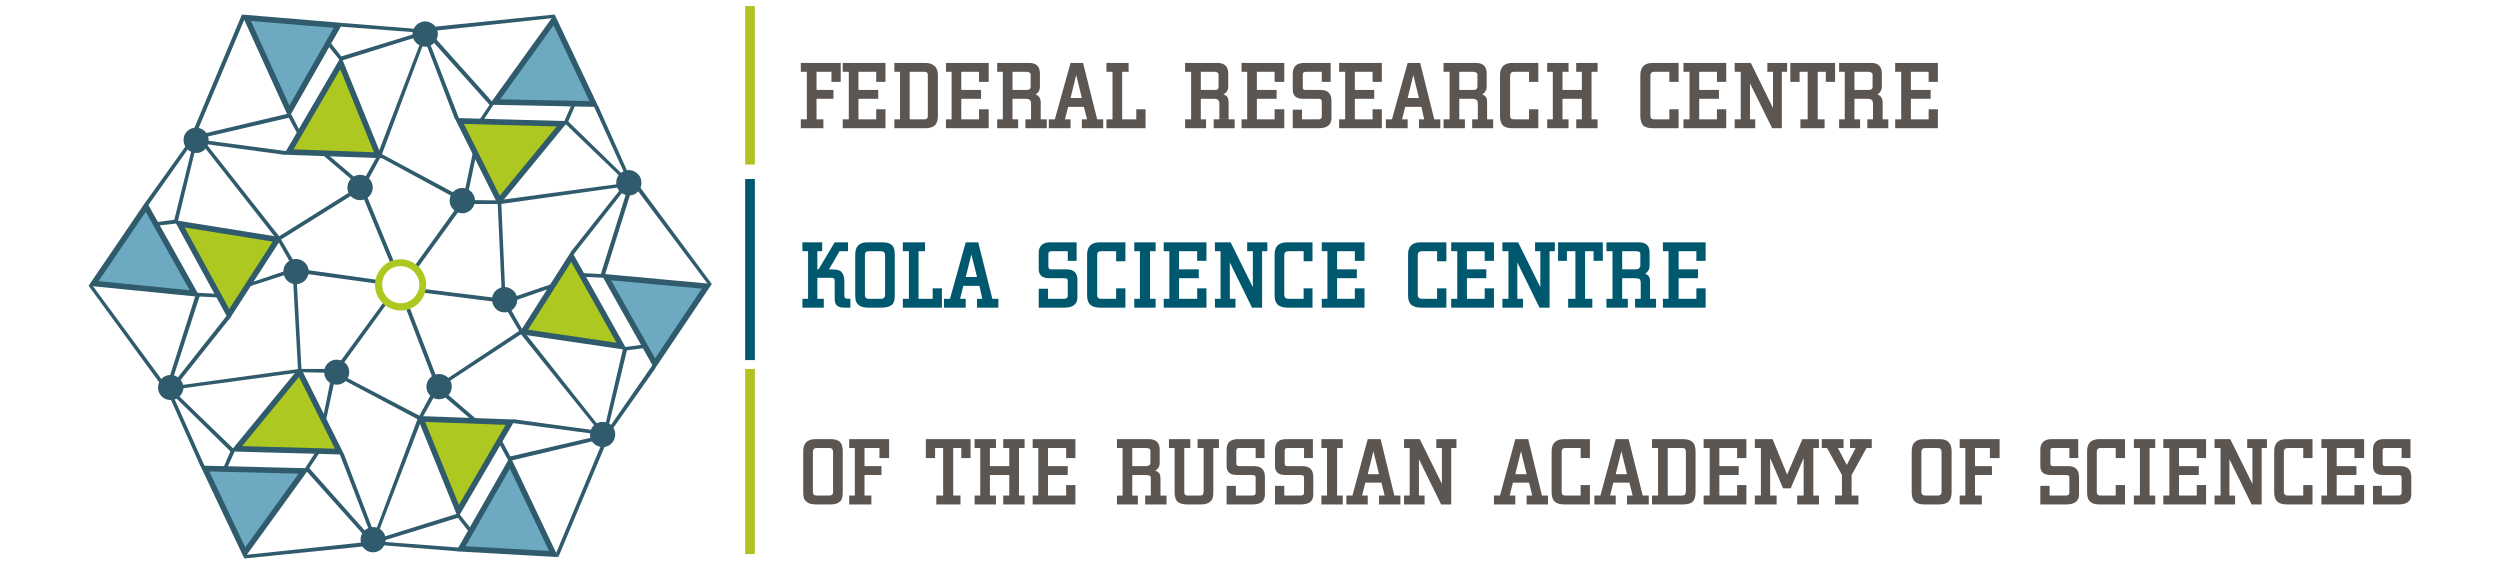 <?xml version="1.0" encoding="UTF-8"?>
<!DOCTYPE svg PUBLIC "-//W3C//DTD SVG 1.1//EN" "http://www.w3.org/Graphics/SVG/1.1/DTD/svg11.dtd">
<!-- Creator: CorelDRAW X6 -->
<svg xmlns="http://www.w3.org/2000/svg" xml:space="preserve" width="62mm" height="14mm" version="1.1" style="shape-rendering:geometricPrecision; text-rendering:geometricPrecision; image-rendering:optimizeQuality; fill-rule:evenodd; clip-rule:evenodd"
viewBox="0 0 6200 1400"
 xmlns:xlink="http://www.w3.org/1999/xlink">
 <defs>
  <style type="text/css">
   <![CDATA[
    .str0 {stroke:#2F5B6C;stroke-width:13.99}
    .fil6 {fill:#2F5B6C}
    .fil5 {fill:#6DAAC2}
    .fil4 {fill:#ADC921}
    .fil1 {fill:#00586F}
    .fil0 {fill:#B1C222}
    .fil3 {fill:#00586F;fill-rule:nonzero}
    .fil2 {fill:#5C5653;fill-rule:nonzero}
   ]]>
  </style>
 </defs>
 <g id="Слой_x0020_1">
  <g id="_679521712">
   <polygon class="fil0" points="1848,15 1872,15 1872,408 1848,408 "/>
   <polygon class="fil1" points="1848,444 1872,444 1872,893 1848,893 "/>
   <polygon class="fil0" points="1848,915 1872,915 1872,1374 1848,1374 "/>
   <path class="fil2" d="M2085 203l-23 0 0 -25 -37 0 0 45 42 0 0 22 -42 0 0 51 17 0 0 22 -56 0 0 -22 15 0 0 -118 -15 0 0 -22 99 0 0 47zm2078 115l-63 0c-11,0 -19,-2 -24,-6 -5,-5 -8,-13 -8,-24l0 -102c0,-20 11,-30 31,-30l64 0 0 47 -23 0 0 -25 -38 0c-6,0 -9,4 -9,10l0 99c0,6 3,9 9,9l38 0 0 -25 23 0 0 47zm-1967 0l-106 0 0 -22 15 0 0 -118 -15 0 0 -22 106 0 0 47 -23 0 0 -25 -44 0 0 45 49 0 0 22 -49 0 0 51 44 0 0 -25 23 0 0 47zm130 -31c0,12 -3,20 -8,24 -5,5 -13,7 -24,7l-76 0 0 -22 14 0 0 -118 -14 0 0 -22 76 0c11,0 19,3 24,8 5,4 8,12 8,23l0 100zm-25 -2l0 -97c0,-4 0,-6 -2,-8 -1,-1 -4,-2 -7,-2l-36 0 0 118 36 0c3,0 6,-1 7,-2 2,-2 2,-5 2,-9zm151 33l-106 0 0 -22 14 0 0 -118 -14 0 0 -22 106 0 0 47 -24 0 0 -25 -44 0 0 45 49 0 0 22 -49 0 0 51 44 0 0 -25 24 0 0 47zm144 0l-53 0 0 -22 14 0 0 -38c0,-5 -1,-9 -3,-10 -2,-2 -5,-3 -11,-3l-32 0 0 51 14 0 0 22 -52 0 0 -22 14 0 0 -118 -14 0 0 -22 79 0c18,0 27,9 27,26l0 33c0,8 -3,15 -11,19 5,2 9,5 10,8 2,3 3,8 3,13l0 41 15 0 0 22zm-40 -104l0 -29c0,-4 -4,-7 -11,-7l-34 0 0 45 32 0c5,0 8,0 9,-1 3,-1 4,-4 4,-8zm180 104l-53 0 0 -22 13 0 -8 -31 -39 0 -8 31 14 0 0 22 -54 0 0 -22 15 0 39 -140 31 0 35 140 15 0 0 22zm-53 -75l-14 -57 -14 57 28 0zm158 75l-97 0 0 -22 15 0 0 -118 -15 0 0 -22 55 0 0 22 -16 0 0 118 35 0 0 -25 23 0 0 47zm221 0l-52 0 0 -22 14 0 0 -38c0,-5 -1,-9 -3,-10 -2,-2 -6,-3 -11,-3l-32 0 0 51 13 0 0 22 -52 0 0 -22 15 0 0 -118 -15 0 0 -22 80 0c18,0 27,9 27,26l0 33c0,8 -4,15 -12,19 6,2 9,5 11,8 1,3 2,8 2,13l0 41 15 0 0 22zm-40 -104l0 -29c0,-4 -3,-7 -11,-7l-33 0 0 45 32 0c4,0 7,0 9,-1 2,-1 3,-4 3,-8zm163 104l-106 0 0 -22 14 0 0 -118 -14 0 0 -22 106 0 0 47 -24 0 0 -25 -44 0 0 45 49 0 0 22 -49 0 0 51 44 0 0 -25 24 0 0 47zm117 -25c0,17 -11,25 -32,25l-64 0 0 -46 23 0 0 24 40 0c6,0 9,-2 9,-7l0 -32c0,-5 0,-8 -1,-9 -1,-2 -3,-3 -8,-3l-37 0c-17,0 -26,-7 -26,-22l0 -40c0,-18 10,-27 28,-27l66 0 0 47 -22 0 0 -25 -38 0c-4,0 -6,1 -7,2 -2,0 -2,2 -2,5l0 33c0,3 2,5 6,5l38 0c18,0 27,9 27,27l0 43zm125 25l-106 0 0 -22 15 0 0 -118 -15 0 0 -22 106 0 0 47 -23 0 0 -25 -44 0 0 45 48 0 0 22 -48 0 0 51 44 0 0 -25 23 0 0 47zm145 0l-53 0 0 -22 13 0 -7 -31 -40 0 -8 31 14 0 0 22 -54 0 0 -22 15 0 39 -140 31 0 35 140 15 0 0 22zm-53 -75l-14 -57 -14 57 28 0zm184 75l-52 0 0 -22 14 0 0 -38c0,-5 -1,-9 -3,-10 -2,-2 -6,-3 -11,-3l-32 0 0 51 14 0 0 22 -53 0 0 -22 15 0 0 -118 -15 0 0 -22 80 0c18,0 27,9 27,26l0 33c0,8 -4,15 -11,19 5,2 8,5 10,8 2,3 2,8 2,13l0 41 15 0 0 22zm-39 -104l0 -29c0,-4 -4,-7 -12,-7l-33 0 0 45 32 0c4,0 7,0 9,-1 2,-1 4,-4 4,-8zm151 104l-63 0c-11,0 -19,-2 -24,-6 -5,-5 -8,-13 -8,-24l0 -102c0,-20 11,-30 31,-30l64 0 0 47 -23 0 0 -25 -37 0c-7,0 -10,4 -10,10l0 99c0,6 3,9 10,9l37 0 0 -25 23 0 0 47zm147 0l-53 0 0 -22 14 0 0 -51 -48 0 0 51 15 0 0 22 -53 0 0 -22 14 0 0 -118 -14 0 0 -22 53 0 0 22 -15 0 0 45 48 0 0 -45 -14 0 0 -22 53 0 0 22 -15 0 0 118 15 0 0 22zm319 0l-106 0 0 -22 15 0 0 -118 -15 0 0 -22 106 0 0 47 -23 0 0 -25 -44 0 0 45 49 0 0 22 -49 0 0 51 44 0 0 -25 23 0 0 47zm151 -140l-13 0 0 140 -24 0 -55 -111 0 89 13 0 0 22 -51 0 0 -22 15 0 0 -118 -15 0 0 -22 40 0 55 112 0 -90 -14 0 0 -22 49 0 0 22zm119 25l-23 0 0 -25 -20 0 0 118 17 0 0 22 -60 0 0 -22 18 0 0 -118 -20 0 0 25 -23 0 0 -47 111 0 0 47zm132 115l-52 0 0 -22 14 0 0 -38c0,-5 -1,-9 -3,-10 -2,-2 -5,-3 -11,-3l-32 0 0 51 14 0 0 22 -52 0 0 -22 14 0 0 -118 -14 0 0 -22 79 0c18,0 27,9 27,26l0 33c0,8 -4,15 -11,19 5,2 8,5 10,8 2,3 3,8 3,13l0 41 14 0 0 22zm-39 -104l0 -29c0,-4 -4,-7 -11,-7l-34 0 0 45 32 0c5,0 8,0 9,-1 3,-1 4,-4 4,-8zm162 104l-106 0 0 -22 15 0 0 -118 -15 0 0 -22 106 0 0 47 -23 0 0 -25 -44 0 0 45 49 0 0 22 -49 0 0 51 44 0 0 -25 23 0 0 47z"/>
   <path class="fil2" d="M2090 1221c0,11 -2,19 -7,23 -5,5 -13,7 -24,7l-35 0c-11,0 -19,-2 -24,-7 -6,-4 -8,-12 -8,-23l0 -102c0,-20 10,-30 31,-30l36 0c11,0 19,2 24,7 5,5 7,12 7,23l0 102zm-24 -1l0 -99c0,-7 -3,-10 -10,-10l-30 0c-7,0 -10,3 -10,10l0 99c0,6 3,9 10,9l30 0c7,0 10,-3 10,-9zm827 31l-53 0 0 -22 14 0 0 -38c0,-6 0,-9 -2,-11 -2,-1 -6,-2 -12,-2l-32 0 0 51 14 0 0 22 -52 0 0 -22 14 0 0 -118 -14 0 0 -22 79 0c18,0 27,9 27,25l0 34c0,8 -3,15 -11,19 5,2 9,5 11,8 1,3 2,7 2,13l0 41 15 0 0 22zm-40 -105l0 -28c0,-5 -4,-7 -11,-7l-34 0 0 45 32 0c5,0 8,-1 10,-2 2,-1 3,-4 3,-8zm986 105l-53 0 0 -22 14 0 -8 -32 -40 0 -8 32 14 0 0 22 -53 0 0 -22 15 0 38 -140 32 0 34 140 15 0 0 22zm-53 -75l-14 -57 -14 57 28 0zm1370 50c0,17 -11,25 -32,25l-64 0 0 -46 23 0 0 24 40 0c6,0 9,-2 9,-7l0 -33c0,-4 0,-7 -1,-9 -1,-1 -4,-2 -8,-2l-37 0c-17,0 -26,-7 -26,-22l0 -41c0,-17 10,-26 28,-26l66 0 0 47 -22 0 0 -25 -38 0c-4,0 -6,0 -7,1 -2,1 -2,3 -2,6l0 32c0,4 2,6 6,6l38 0c18,0 27,9 27,27l0 43zm-2951 -90l-24 0 0 -25 -37 0 0 45 42 0 0 22 -42 0 0 51 17 0 0 22 -55 0 0 -22 14 0 0 -118 -14 0 0 -22 99 0 0 47zm202 0l-23 0 0 -25 -20 0 0 118 18 0 0 22 -60 0 0 -22 17 0 0 -118 -20 0 0 25 -23 0 0 -47 111 0 0 47zm134 115l-53 0 0 -22 15 0 0 -51 -48 0 0 51 15 0 0 22 -53 0 0 -22 14 0 0 -118 -14 0 0 -22 53 0 0 22 -15 0 0 45 48 0 0 -45 -15 0 0 -22 53 0 0 22 -14 0 0 118 14 0 0 22zm126 0l-106 0 0 -22 14 0 0 -118 -14 0 0 -22 106 0 0 47 -23 0 0 -25 -45 0 0 45 49 0 0 22 -49 0 0 51 45 0 0 -26 23 0 0 48zm356 -140l-14 0 0 111c0,10 -2,18 -8,22 -5,5 -13,7 -23,7l-34 0c-10,0 -18,-2 -24,-7 -5,-5 -7,-13 -7,-24l0 -109 -14 0 0 -22 53 0 0 22 -15 0 0 107c0,4 0,6 1,7 1,3 4,4 9,4l27 0c5,0 8,-1 9,-2 1,-2 2,-5 2,-9l0 -107 -15 0 0 -22 53 0 0 22zm114 115c0,17 -10,25 -31,25l-64 0 0 -46 23 0 0 24 39 0c7,0 10,-2 10,-7l0 -33c0,-4 0,-7 -1,-9 -1,-1 -4,-2 -8,-2l-37 0c-17,0 -26,-7 -26,-22l0 -41c0,-17 9,-26 28,-26l66 0 0 47 -22 0 0 -25 -39 0c-3,0 -5,0 -7,1 -1,1 -2,3 -2,6l0 32c0,4 3,6 7,6l37 0c18,0 27,9 27,27l0 43zm120 0c0,17 -10,25 -31,25l-64 0 0 -46 23 0 0 24 39 0c7,0 10,-2 10,-7l0 -33c0,-4 0,-7 -1,-9 -1,-1 -4,-2 -8,-2l-37 0c-17,0 -26,-7 -26,-22l0 -41c0,-17 9,-26 28,-26l66 0 0 47 -22 0 0 -25 -39 0c-3,0 -5,0 -7,1 -1,1 -2,3 -2,6l0 32c0,4 2,6 7,6l37 0c18,0 27,9 27,27l0 43zm73 25l-53 0 0 -22 14 0 0 -118 -14 0 0 -22 53 0 0 22 -14 0 0 118 14 0 0 22zm143 0l-53 0 0 -22 14 0 -8 -32 -40 0 -8 32 14 0 0 22 -53 0 0 -22 15 0 38 -140 32 0 34 140 15 0 0 22zm-53 -75l-14 -57 -14 57 28 0zm192 -65l-13 0 0 140 -25 0 -55 -112 0 90 14 0 0 22 -51 0 0 -22 14 0 0 -118 -14 0 0 -22 39 0 55 111 0 -89 -14 0 0 -22 50 0 0 22zm331 140l-63 0c-11,0 -19,-2 -24,-7 -5,-4 -8,-12 -8,-23l0 -102c0,-20 11,-30 31,-30l64 0 0 47 -23 0 0 -25 -38 0c-6,0 -9,3 -9,10l0 99c0,6 3,9 9,9l38 0 0 -26 23 0 0 48zm146 0l-54 0 0 -22 14 0 -8 -32 -40 0 -8 32 14 0 0 22 -53 0 0 -22 15 0 38 -140 32 0 35 140 15 0 0 22zm-54 -75l-14 -57 -14 57 28 0zm170 44c0,11 -2,19 -7,24 -5,5 -13,7 -25,7l-76 0 0 -22 15 0 0 -118 -15 0 0 -22 76 0c11,0 19,2 24,7 6,5 8,13 8,24l0 100zm-24 -2l0 -97c0,-4 -1,-7 -2,-8 -2,-1 -4,-2 -8,-2l-35 0 0 118 35 0c4,0 7,-1 8,-3 1,-1 2,-4 2,-8zm150 33l-106 0 0 -22 15 0 0 -118 -15 0 0 -22 106 0 0 47 -23 0 0 -25 -44 0 0 45 48 0 0 22 -48 0 0 51 44 0 0 -26 23 0 0 48zm180 0l-54 0 0 -22 16 0 0 -93 -32 75 -19 0 -32 -75 0 93 16 0 0 22 -54 0 0 -22 15 0 0 -118 -15 0 0 -22 44 0 36 88 38 -88 41 0 0 22 -14 0 0 118 14 0 0 22zm131 -140l-13 0 -37 67 0 51 17 0 0 22 -58 0 0 -22 17 0 0 -51 -37 -67 -13 0 0 -22 54 0 0 22 -14 0 22 42 22 -42 -14 0 0 -22 54 0 0 22zm198 110c0,11 -3,19 -8,23 -5,5 -13,7 -24,7l-35 0c-11,0 -19,-2 -24,-7 -5,-4 -8,-12 -8,-23l0 -102c0,-20 10,-30 31,-30l37 0c10,0 18,2 23,7 5,5 8,12 8,23l0 102zm-25 -1l0 -99c0,-7 -3,-10 -10,-10l-30 0c-6,0 -10,3 -10,10l0 99c0,6 4,9 10,9l30 0c7,0 10,-3 10,-9zm144 -84l-24 0 0 -25 -37 0 0 45 42 0 0 22 -42 0 0 51 17 0 0 22 -55 0 0 -22 14 0 0 -118 -14 0 0 -22 99 0 0 47zm311 115l-63 0c-11,0 -19,-2 -23,-7 -6,-4 -8,-12 -8,-23l0 -102c0,-20 10,-30 31,-30l63 0 0 47 -23 0 0 -25 -37 0c-7,0 -10,3 -10,10l0 99c0,6 3,9 10,9l37 0 0 -26 23 0 0 48zm75 0l-53 0 0 -22 15 0 0 -118 -15 0 0 -22 53 0 0 22 -14 0 0 118 14 0 0 22zm126 0l-106 0 0 -22 15 0 0 -118 -15 0 0 -22 106 0 0 47 -23 0 0 -25 -44 0 0 45 49 0 0 22 -49 0 0 51 44 0 0 -26 23 0 0 48zm151 -140l-13 0 0 140 -25 0 -55 -112 0 90 14 0 0 22 -51 0 0 -22 15 0 0 -118 -15 0 0 -22 39 0 55 111 0 -89 -13 0 0 -22 49 0 0 22zm113 140l-63 0c-11,0 -19,-2 -24,-7 -5,-4 -8,-12 -8,-23l0 -102c0,-20 10,-30 31,-30l64 0 0 47 -23 0 0 -25 -38 0c-6,0 -10,3 -10,10l0 99c0,6 4,9 10,9l38 0 0 -26 23 0 0 48zm128 0l-106 0 0 -22 14 0 0 -118 -14 0 0 -22 106 0 0 47 -24 0 0 -25 -44 0 0 45 49 0 0 22 -49 0 0 51 44 0 0 -26 24 0 0 48zm117 -25c0,17 -11,25 -31,25l-64 0 0 -46 22 0 0 24 40 0c6,0 9,-2 9,-7l0 -33c0,-4 0,-7 -1,-9 -1,-1 -3,-2 -7,-2l-38 0c-17,0 -25,-7 -25,-22l0 -41c0,-17 9,-26 27,-26l66 0 0 47 -22 0 0 -25 -38 0c-4,0 -6,0 -7,1 -2,1 -2,3 -2,6l0 32c0,4 2,6 6,6l38 0c18,0 27,9 27,27l0 43z"/>
   <path class="fil3" d="M2109 763l-15 0c-9,0 -15,-2 -18,-5 -4,-3 -6,-9 -6,-17l0 -44c0,-6 -2,-8 -8,-8l-35 0 0 52 16 0 0 22 -53 0 0 -22 14 0 0 -118 -14 0 0 -22 49 0 0 22 -12 0 0 45 3 0 40 -67 33 0 0 22 -21 0 -26 45c14,0 23,1 28,4 6,4 10,13 10,26l0 34c0,5 1,8 4,8 1,1 4,1 11,1l0 22zm1478 0l-63 0c-11,0 -19,-3 -24,-7 -5,-5 -8,-12 -8,-23l0 -102c0,-20 10,-30 31,-30l64 0 0 47 -23 0 0 -25 -38 0c-6,0 -10,3 -10,10l0 98c0,7 4,10 10,10l38 0 0 -26 23 0 0 48zm-1368 -30c0,11 -2,19 -7,23 -5,4 -14,7 -25,7l-35 0c-11,0 -19,-3 -23,-7 -6,-5 -8,-12 -8,-23l0 -102c0,-20 10,-30 30,-30l37 0c11,0 19,2 24,7 5,4 7,12 7,23l0 102zm-24 -2l0 -98c0,-7 -4,-10 -10,-10l-30 0c-7,0 -10,3 -10,10l0 98c0,7 3,10 10,10l30 0c6,0 10,-3 10,-10zm141 32l-97 0 0 -22 15 0 0 -118 -15 0 0 -22 55 0 0 22 -16 0 0 118 35 0 0 -26 23 0 0 48zm140 0l-53 0 0 -22 13 0 -7 -32 -40 0 -8 32 14 0 0 22 -54 0 0 -22 15 0 39 -140 31 0 35 140 15 0 0 22zm-53 -76l-14 -56 -14 56 28 0zm249 51c0,16 -11,25 -32,25l-64 0 0 -47 23 0 0 25 40 0c6,0 9,-3 9,-7l0 -33c0,-4 0,-7 -1,-9 -1,-1 -4,-2 -8,-2l-37 0c-17,0 -26,-8 -26,-22l0 -41c0,-17 10,-26 28,-26l66 0 0 46 -22 0 0 -24 -39 0c-3,0 -5,0 -6,1 -2,1 -3,3 -3,6l0 32c0,4 3,6 7,6l38 0c18,0 27,9 27,26l0 44zm119 25l-63 0c-11,0 -19,-3 -24,-7 -5,-5 -8,-12 -8,-23l0 -102c0,-20 11,-30 31,-30l64 0 0 47 -23 0 0 -25 -37 0c-7,0 -10,3 -10,10l0 98c0,7 3,10 10,10l37 0 0 -26 23 0 0 48zm75 0l-53 0 0 -22 14 0 0 -118 -14 0 0 -22 53 0 0 22 -14 0 0 118 14 0 0 22zm126 0l-106 0 0 -22 14 0 0 -118 -14 0 0 -22 106 0 0 46 -23 0 0 -24 -45 0 0 45 49 0 0 22 -49 0 0 51 45 0 0 -26 23 0 0 48zm151 -140l-13 0 0 140 -25 0 -55 -112 0 90 14 0 0 22 -51 0 0 -22 14 0 0 -118 -14 0 0 -22 39 0 55 111 0 -89 -14 0 0 -22 50 0 0 22zm112 140l-62 0c-11,0 -19,-3 -24,-7 -5,-5 -8,-12 -8,-23l0 -102c0,-20 10,-30 31,-30l63 0 0 47 -22 0 0 -25 -38 0c-6,0 -10,3 -10,10l0 98c0,7 4,10 10,10l38 0 0 -26 22 0 0 48zm129 0l-106 0 0 -22 14 0 0 -118 -14 0 0 -22 106 0 0 46 -24 0 0 -24 -44 0 0 45 49 0 0 22 -49 0 0 51 44 0 0 -26 24 0 0 48zm321 0l-106 0 0 -22 15 0 0 -118 -15 0 0 -22 106 0 0 46 -23 0 0 -24 -44 0 0 45 48 0 0 22 -48 0 0 51 44 0 0 -26 23 0 0 48zm151 -140l-13 0 0 140 -25 0 -55 -112 0 90 14 0 0 22 -51 0 0 -22 15 0 0 -118 -15 0 0 -22 39 0 55 111 0 -89 -13 0 0 -22 49 0 0 22zm119 24l-23 0 0 -24 -21 0 0 118 18 0 0 22 -60 0 0 -22 18 0 0 -118 -21 0 0 24 -22 0 0 -46 111 0 0 46zm132 116l-52 0 0 -22 14 0 0 -38c0,-6 -1,-9 -3,-11 -2,-1 -6,-2 -11,-2l-32 0 0 51 14 0 0 22 -53 0 0 -22 15 0 0 -118 -15 0 0 -22 80 0c18,0 27,8 27,25l0 33c0,9 -4,15 -11,20 5,2 8,4 10,8 2,3 2,7 2,13l0 41 15 0 0 22zm-39 -105l0 -29c0,-4 -4,-6 -11,-6l-34 0 0 45 32 0c4,0 8,-1 9,-2 2,-1 4,-4 4,-8zm162 105l-106 0 0 -22 14 0 0 -118 -14 0 0 -22 106 0 0 46 -23 0 0 -24 -44 0 0 45 48 0 0 22 -48 0 0 51 44 0 0 -26 23 0 0 48z"/>
   <g>
    <polygon class="fil4 str0" points="1417,636 1542,859 1298,823 "/>
    <polygon class="fil5 str0" points="1503,687 1753,710 1624,902 "/>
    <path class="fil6" d="M1575 481c-15,8 -34,3 -43,-13 -8,-15 -3,-34 12,-42 15,-9 34,-3 43,12 8,15 3,34 -12,43z"/>
    <path class="fil6" d="M1267 771c-16,8 -35,3 -43,-13 -8,-15 -3,-34 12,-42 15,-9 34,-3 43,12 8,15 3,34 -12,43z"/>
    <path class="fil6" d="M1510 1105c-15,8 -34,3 -43,-12 -8,-15 -3,-34 12,-43 16,-8 35,-3 43,12 8,15 3,34 -12,43z"/>
    <polygon class="fil6" points="1043,725 1264,753 1264,743 1045,716 "/>
    <polygon class="fil6" points="1378,701 1249,745 1252,754 1376,711 "/>
    <polygon class="fil6" points="1765,704 1582,457 1574,463 1755,704 "/>
    <polygon class="fil6" points="1499,686 1569,463 1559,460 1490,680 "/>
    <polygon class="fil6" points="1554,450 1416,624 1421,633 1558,459 "/>
    <polygon class="fil6" points="1300,825 1249,736 1240,741 1290,825 "/>
    <polygon class="fil6" points="1495,1069 1300,823 1292,829 1485,1069 "/>
    <polygon class="fil6" points="1502,1087 1555,868 1545,865 1495,1080 "/>
    <path class="fil6" d="M1497 680l-60 -3c1,3 1,6 2,9l58 3c0,-1 0,-2 0,-3 -1,-3 0,-5 0,-6z"/>
    <polygon class="fil6" points="1495,1098 1625,914 1619,904 1491,1089 "/>
    <polygon class="fil6" points="1600,854 1547,861 1546,870 1599,863 "/>
    <polygon class="fil4 str0" points="1139,300 1395,307 1238,498 "/>
    <polygon class="fil5 str0" points="1227,253 1374,49 1473,258 "/>
    <path class="fil6" d="M1086 85c-1,18 -15,31 -32,31 -18,-1 -31,-15 -31,-32 1,-18 15,-31 32,-31 18,1 31,15 31,32z"/>
    <path class="fil6" d="M1178 498c-1,18 -15,31 -32,31 -18,-1 -31,-15 -31,-32 1,-18 15,-31 32,-31 18,1 31,15 31,32z"/>
    <polygon class="fil6" points="1031,671 1161,492 1153,486 1024,665 "/>
    <polygon class="fil6" points="1175,367 1147,501 1156,503 1183,374 "/>
    <polygon class="fil6" points="1375,36 1069,67 1070,77 1370,45 "/>
    <polygon class="fil6" points="1224,256 1068,82 1060,88 1214,260 "/>
    <polygon class="fil6" points="1049,88 1128,295 1139,295 1059,89 "/>
    <polygon class="fil6" points="1241,497 1139,496 1139,506 1236,506 "/>
    <polygon class="fil6" points="1551,454 1240,496 1241,506 1546,463 "/>
    <polygon class="fil6" points="1570,458 1409,301 1402,307 1561,460 "/>
    <path class="fil6" d="M1218 254l-34 51c3,0 6,1 9,2l32 -49c-1,0 -2,0 -3,-1 -2,-1 -4,-2 -4,-3z"/>
    <polygon class="fil6" points="1576,470 1484,264 1473,264 1566,468 "/>
    <polygon class="fil6" points="1420,254 1398,304 1406,309 1427,260 "/>
    <polygon class="fil4 str0" points="1266,1047 1137,1268 1044,1039 "/>
    <polygon class="fil5 str0" points="1265,1147 1373,1374 1143,1361 "/>
    <path class="fil6" d="M1073 986c-15,-9 -20,-28 -11,-43 9,-15 28,-20 43,-11 15,8 20,28 11,43 -9,14 -28,20 -43,11z"/>
    <path class="fil6" d="M910 1366c-15,-9 -20,-28 -12,-43 9,-15 28,-20 43,-12 15,9 20,28 11,43 -8,15 -27,20 -42,12z"/>
    <polygon class="fil6" points="1004,758 1087,974 1096,970 1013,755 "/>
    <polygon class="fil6" points="1190,1047 1086,957 1080,965 1180,1050 "/>
    <polygon class="fil6" points="1385,1381 1504,1097 1495,1094 1379,1372 "/>
    <polygon class="fil6" points="1264,1143 1492,1089 1489,1080 1265,1132 "/>
    <polygon class="fil6" points="1496,1070 1275,1040 1270,1049 1489,1078 "/>
    <polygon class="fil6" points="1044,1042 1094,953 1085,948 1039,1033 "/>
    <polygon class="fil6" points="933,1335 1045,1042 1036,1038 928,1326 "/>
    <polygon class="fil6" points="921,1350 1136,1284 1134,1274 923,1340 "/>
    <path class="fil6" d="M1269 1138l-29 -54c-2,3 -4,5 -7,7l28 52c1,-1 2,-2 2,-3 2,-1 4,-2 6,-2z"/>
    <polygon class="fil6" points="908,1349 1132,1367 1138,1358 914,1341 "/>
    <polygon class="fil6" points="1171,1315 1138,1273 1130,1277 1163,1319 "/>
    <polygon class="fil4 str0" points="842,1120 586,1113 743,922 "/>
    <polygon class="fil5 str0" points="754,1168 607,1371 508,1162 "/>
    <path class="fil6" d="M804 922c0,-17 15,-31 32,-30 17,0 31,15 30,32 0,17 -15,31 -32,30 -17,0 -31,-15 -30,-32z"/>
    <path class="fil6" d="M392 960c0,-17 15,-31 32,-30 17,0 31,15 31,32 -1,17 -15,31 -33,30 -17,0 -31,-15 -30,-32z"/>
    <polygon class="fil6" points="951,750 820,929 828,934 958,755 "/>
    <polygon class="fil6" points="806,1053 835,920 825,918 799,1046 "/>
    <polygon class="fil6" points="606,1385 912,1354 911,1344 610,1376 "/>
    <polygon class="fil6" points="757,1165 913,1339 920,1333 767,1161 "/>
    <polygon class="fil6" points="932,1333 853,1126 842,1125 922,1332 "/>
    <polygon class="fil6" points="740,923 843,925 843,915 745,915 "/>
    <polygon class="fil6" points="430,966 741,924 741,915 435,957 "/>
    <polygon class="fil6" points="411,962 572,1120 579,1113 421,960 "/>
    <path class="fil6" d="M763 1167l34 -51c-3,0 -6,-1 -9,-3l-32 49c1,0 2,1 3,1 2,1 4,3 4,4z"/>
    <polygon class="fil6" points="406,951 497,1156 508,1157 416,952 "/>
    <polygon class="fil6" points="561,1166 583,1117 575,1111 554,1160 "/>
    <polygon class="fil4 str0" points="568,780 445,555 688,594 "/>
    <polygon class="fil5 str0" points="483,728 232,703 362,512 "/>
    <path class="fil6" d="M719 646c15,-8 34,-3 43,13 8,15 2,34 -13,42 -15,8 -34,3 -42,-12 -9,-16 -3,-35 12,-43z"/>
    <polygon class="fil6" points="942,695 722,664 721,674 940,704 "/>
    <polygon class="fil6" points="607,714 737,672 734,663 609,705 "/>
    <polygon class="fil6" points="220,709 402,958 409,952 230,709 "/>
    <polygon class="fil6" points="486,729 415,952 424,954 495,735 "/>
    <polygon class="fil6" points="430,965 568,792 563,782 426,955 "/>
    <polygon class="fil6" points="686,592 737,681 745,676 696,592 "/>
    <polygon class="fil6" points="492,346 686,593 694,588 503,346 "/>
    <polygon class="fil6" points="486,328 432,546 441,549 493,335 "/>
    <path class="fil6" d="M488 735l60 3c-1,-2 -1,-6 -2,-9l-58 -3c0,1 0,2 1,3 0,3 -1,5 -1,6z"/>
    <polygon class="fil6" points="493,317 362,500 367,510 497,326 "/>
    <polygon class="fil6" points="386,560 440,554 440,544 387,551 "/>
    <polygon class="fil4 str0" points="716,377 845,156 938,385 "/>
    <polygon class="fil5 str0" points="717,277 611,44 839,63 "/>
    <path class="fil6" d="M502 321c15,8 20,28 11,43 -8,15 -27,20 -42,11 -15,-9 -20,-28 -12,-43 9,-15 28,-20 43,-11z"/>
    <path class="fil6" d="M909 438c15,9 20,28 11,43 -9,15 -28,20 -43,11 -15,-8 -20,-28 -11,-43 9,-15 28,-20 43,-11z"/>
    <polygon class="fil6" points="979,654 895,450 886,454 970,657 "/>
    <polygon class="fil6" points="792,377 896,466 902,459 802,374 "/>
    <polygon class="fil6" points="600,36 478,327 487,331 607,46 "/>
    <polygon class="fil6" points="718,281 490,335 492,344 716,292 "/>
    <polygon class="fil6" points="486,354 706,384 712,375 493,346 "/>
    <polygon class="fil6" points="938,382 888,471 897,476 943,391 "/>
    <polygon class="fil6" points="1049,89 937,382 946,386 1054,98 "/>
    <polygon class="fil6" points="1061,74 846,140 848,150 1059,84 "/>
    <path class="fil6" d="M713 286l29 54c2,-3 4,-5 6,-7l-27 -52c-1,1 -2,2 -3,3 -2,1 -3,2 -5,2z"/>
    <polygon class="fil6" points="1074,75 850,57 844,66 1068,83 "/>
    <polygon class="fil6" points="810,109 844,151 852,147 819,105 "/>
    <path class="fil4" d="M995 643c-35,-1 -64,27 -65,62 -1,35 27,64 62,65 35,1 64,-26 65,-62 1,-35 -27,-64 -62,-65zm-3 109c-25,-1 -45,-22 -44,-47 0,-26 21,-46 47,-45 25,1 45,22 45,47 -1,25 -22,46 -48,45z"/>
    <polygon class="fil6" points="1253,724 1243,498 1234,499 1244,719 "/>
    <polygon class="fil6" points="1109,949 1298,825 1293,817 1109,939 "/>
    <polygon class="fil6" points="840,936 1040,1042 1044,1033 849,931 "/>
    <polygon class="fil6" points="748,922 736,696 727,697 739,917 "/>
    <polygon class="fil6" points="689,599 881,479 876,471 689,588 "/>
    <polygon class="fil6" points="930,383 1129,491 1133,482 939,378 "/>
   </g>
  </g>
 </g>
</svg>
